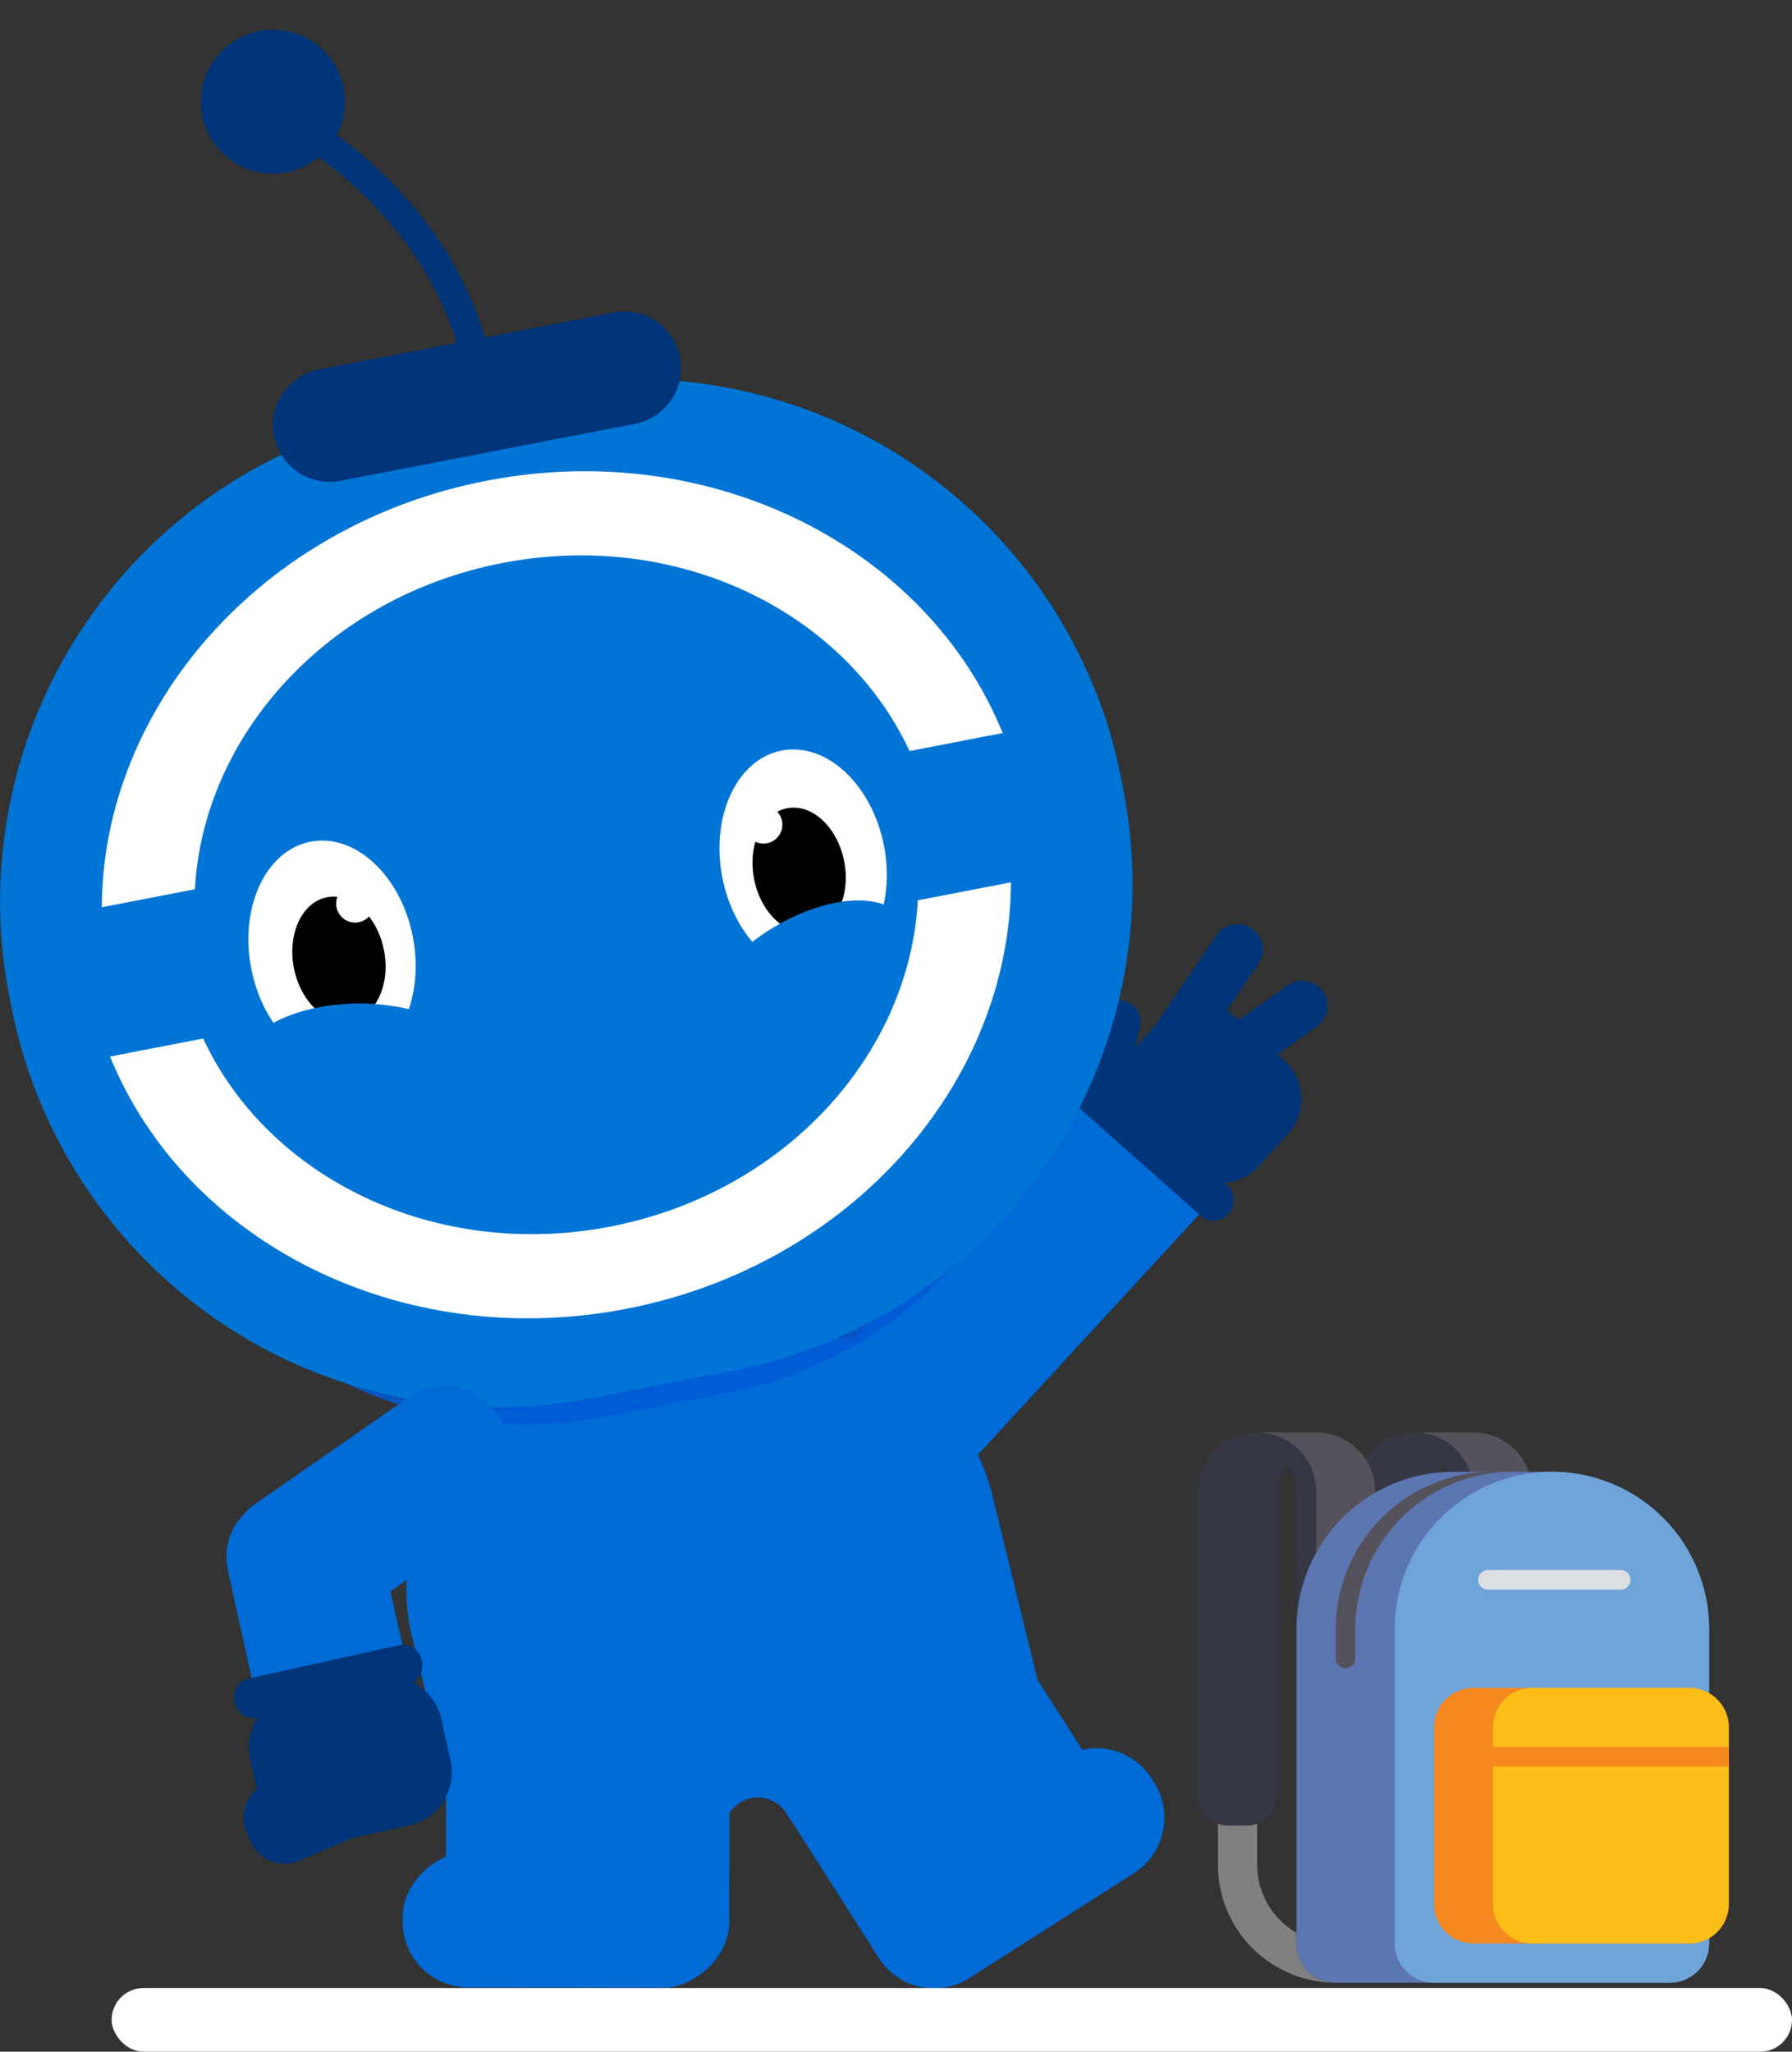 <svg xmlns="http://www.w3.org/2000/svg" width="205.642" height="235.387" viewBox="0 0 205.642 235.387"><rect x="0" y="0" width="205.642" height="235.387" fill="#333333" stroke="none"/><g transform="translate(265.536 -431.674)"><g transform="translate(-219.346 630.415)"><rect width="15.586" height="37.466" rx="7.526" transform="matrix(0.002, -1, 1, 0.002, 0, 29.253)" fill="#006bd6"/><rect width="32.52" height="21.971" transform="translate(5.012 0) rotate(0.132)" fill="#006bd6"/></g><g transform="translate(-175.065 622.552)"><path d="M7.525,0H29.938a7.528,7.528,0,0,1,7.528,7.528v.532a7.527,7.527,0,0,1-7.527,7.527H7.526A7.526,7.526,0,0,1,0,8.06V7.525A7.525,7.525,0,0,1,7.525,0Z" transform="translate(6.048 26.973) rotate(-32.54)" fill="#006bd6"/><rect width="32.52" height="19.539" transform="translate(37.925 16.473) rotate(147.47)" fill="#006bd6"/></g><g transform="translate(-175.746 537.695)"><g transform="translate(0 8.742)"><path d="M-122.653,577.9l-30.986,33.651a9.817,9.817,0,0,1-13.811.582h0a9.769,9.769,0,0,1-.584-13.783l30.986-33.651a9.818,9.818,0,0,1,13.811-.583h0A9.771,9.771,0,0,1-122.653,577.9Z" transform="translate(170.6 -553.477)" fill="#006bd6"/><g transform="translate(32.086)"><path d="M-120.8,578.12l-15.1-13.393a2.3,2.3,0,0,1-.192-3.244h0a2.313,2.313,0,0,1,3.251-.192l15.1,13.394a2.3,2.3,0,0,1,.192,3.244h0A2.313,2.313,0,0,1-120.8,578.12Z" transform="translate(136.675 -553.432)" fill="#01357a"/><path d="M-122,572.5l-5.868-5.2a5.891,5.891,0,0,1-.491-8.3l3.347-3.76a5.92,5.92,0,0,1,8.321-.49l5.868,5.2a5.891,5.891,0,0,1,.491,8.3l-3.347,3.76A5.92,5.92,0,0,1-122,572.5Z" transform="translate(136.304 -553.028)" fill="#01357a"/><path d="M-131.556,563.943h0a2.456,2.456,0,0,1-1.963-2.855l1.131-6.071a2.462,2.462,0,0,1,2.862-1.961h0a2.457,2.457,0,0,1,1.963,2.856l-1.131,6.071A2.461,2.461,0,0,1-131.556,563.943Z" transform="translate(136.506 -553.015)" fill="#01357a"/></g></g><path d="M-124.261,558.9h0a2.9,2.9,0,0,1-.77-4.024l6.7-9.839a2.915,2.915,0,0,1,4.033-.769h0a2.9,2.9,0,0,1,.77,4.025l-6.7,9.839A2.915,2.915,0,0,1-124.261,558.9Z" transform="translate(168.157 -543.771)" fill="#01357a"/><path d="M-119.617,561.617h0a2.9,2.9,0,0,1,.683-4.04l9.024-6.4a2.915,2.915,0,0,1,4.048.684h0a2.9,2.9,0,0,1-.683,4.039l-9.024,6.4A2.916,2.916,0,0,1-119.617,561.617Z" transform="translate(167.865 -544.144)" fill="#01357a"/></g><g transform="translate(-218.905 582.97)"><path d="M-143.719,633.4l-3.986-16.278-1.157-4.727c-.016-.063-.039-.122-.056-.184-.026-.108-.043-.217-.069-.325-3.677-15.02-21.563-23.547-39.949-19.046s-30.309,20.327-26.632,35.347c.026.108.061.213.089.32.014.063.021.127.036.189l1.158,4.728,3.985,16.278a8.354,8.354,0,0,0,10.211,5.858l20.208-4.947a4.129,4.129,0,0,1,3.46-4.023,3.948,3.948,0,0,1,4.022,2.192l22.331-5.468A8.353,8.353,0,0,0-143.719,633.4Z" transform="translate(216.233 -591.641)" fill="#006bd6"/></g><g transform="translate(-265.536 475.138)"><path d="M-195.547,600.411a56.177,56.177,0,0,1-28-1.7,47.455,47.455,0,0,0,29.192,3.918l14.883-2.877a47.461,47.461,0,0,0,25.628-14.518,56.171,56.171,0,0,1-25.346,12.017Z" transform="translate(263.26 -483.462)" fill="#005ad6" opacity="0.88"/><path d="M-138.26,517.9a56.869,56.869,0,0,0-65.006-39.246l-16.357,3.163a56.868,56.868,0,0,0-45.692,60.648,56.585,56.585,0,0,0,.809,5.751l.285,1.474a56.811,56.811,0,0,0,38.4,43.18,56.177,56.177,0,0,0,28,1.7l16.358-3.163A56.171,56.171,0,0,0-156.119,579.4a56.813,56.813,0,0,0,19.536-54.382l-.285-1.474A56.6,56.6,0,0,0-138.26,517.9Z" transform="translate(265.536 -477.629)" fill="#0075d6"/></g><path d="M-207.2,499.359c20.034-3.873,39.223,5.507,46.71,21.578l10.687-2.067c-8.658-21.286-33.376-33.944-59.221-28.947s-44.063,25.956-44.162,48.935l10.687-2.066C-241.54,519.089-227.23,503.232-207.2,499.359Z" transform="translate(-0.67 -3.098)" fill="#fff"/><path d="M-194.787,578.2c-20.034,3.873-39.223-5.507-46.71-21.578l-10.687,2.067c8.658,21.286,33.376,33.944,59.22,28.947S-148.9,561.676-148.8,538.7l-10.687,2.066C-160.444,558.467-174.754,574.324-194.787,578.2Z" transform="translate(-0.724 -5.801)" fill="#fff"/><g transform="translate(-185.112 515.988)"><ellipse cx="9.451" cy="12.972" rx="9.451" ry="12.972" transform="translate(0 3.588) rotate(-10.943)" fill="#fff"/><path d="M-163.709,535.811c.759,3.921-.943,7.548-3.8,8.1s-5.788-2.179-6.546-6.1.943-7.548,3.8-8.1S-164.467,531.89-163.709,535.811Z" transform="translate(180.163 -521.299)"/><path d="M-170.9,531.17a2.172,2.172,0,0,1-1.719,2.545,2.172,2.172,0,0,1-2.544-1.72,2.171,2.171,0,0,1,1.719-2.544A2.171,2.171,0,0,1-170.9,531.17Z" transform="translate(180.216 -521.286)" fill="#fff"/></g><g transform="translate(-239.176 526.441)"><ellipse cx="9.451" cy="12.972" rx="9.451" ry="12.972" transform="translate(0 3.588) rotate(-10.943)" fill="#fff"/><path d="M-229.89,548.607c.758,3.922,3.689,6.654,6.546,6.1s4.559-4.179,3.8-8.1-3.689-6.653-6.546-6.1S-230.649,544.685-229.89,548.607Z" transform="translate(237.253 -532.336)"/><path d="M-224.705,541.574a2.172,2.172,0,0,0,2.544,1.72,2.172,2.172,0,0,0,1.719-2.545,2.171,2.171,0,0,0-2.544-1.719A2.171,2.171,0,0,0-224.705,541.574Z" transform="translate(236.965 -532.258)" fill="#fff"/></g><ellipse cx="13.937" cy="7.567" rx="13.937" ry="7.567" transform="translate(-238.227 546.803)" fill="#0075d6"/><ellipse cx="13.804" cy="7.409" rx="13.804" ry="7.409" transform="translate(-188.995 545.859) rotate(-32.53)" fill="#0075d6"/><g transform="translate(-128.032 596.012)"><g transform="translate(2.255 2.255)"><path d="M-114.385,650.655a3.382,3.382,0,0,1-3.382-3.382V612.323a4.51,4.51,0,0,1,4.51-4.509h6.764a4.51,4.51,0,0,0-4.51,4.509v34.949A3.382,3.382,0,0,1-114.385,650.655Z" transform="translate(117.767 -607.814)" fill="#353744"/></g><path d="M-117.767,652.891v4.717a13.544,13.544,0,0,0,13.529,13.53,4.51,4.51,0,0,1-4.51-4.51v-1.221a9.017,9.017,0,0,1-4.51-7.8v-4.717a3.324,3.324,0,0,1-1.127.207h-2.255A3.324,3.324,0,0,1-117.767,652.891Z" transform="translate(120.022 -608.003)" fill="gray"/><g transform="translate(0 0)"><path d="M-120.151,612.194v34.949a3.382,3.382,0,0,0,3.382,3.382h2.255a3.382,3.382,0,0,1-3.382-3.382V612.194a4.51,4.51,0,0,1,4.51-4.509,4.51,4.51,0,0,1,4.51,4.509v15.784h2.255V612.194a6.764,6.764,0,0,0-6.764-6.764A6.764,6.764,0,0,0-120.151,612.194Z" transform="translate(120.151 -605.43)" fill="#353744"/></g><g transform="translate(18.038 0)"><g transform="translate(2.255 2.255)"><path d="M-98.695,628.107V612.323a4.51,4.51,0,0,1,4.51-4.509h6.764a4.51,4.51,0,0,0-4.51,4.509v15.784Z" transform="translate(98.695 -607.814)" fill="#353744"/></g><g transform="translate(6.764)"><path d="M-87.163,612.194v15.784H-80.4V612.194a6.764,6.764,0,0,0-6.764-6.764h-6.764A6.764,6.764,0,0,1-87.163,612.194Z" transform="translate(93.927 -605.43)" fill="#55525b"/></g><path d="M-101.079,612.194v15.784h2.255V612.194a4.51,4.51,0,0,1,4.51-4.509,4.51,4.51,0,0,1,4.51,4.509v15.784h2.255V612.194a6.764,6.764,0,0,0-6.764-6.764A6.764,6.764,0,0,0-101.079,612.194Z" transform="translate(101.079 -605.43)" fill="#353744"/></g><g transform="translate(2.255 0)"><g transform="translate(0 2.255)"><path d="M-114.385,650.655a3.382,3.382,0,0,1-3.382-3.382V612.323a4.51,4.51,0,0,1,4.51-4.509h6.764a4.51,4.51,0,0,0-4.51,4.509v34.949A3.382,3.382,0,0,1-114.385,650.655Z" transform="translate(117.767 -607.814)" fill="#353744"/></g><g transform="translate(4.51)"><path d="M-106.235,612.194v15.784h6.764V612.194a6.764,6.764,0,0,0-6.764-6.764H-113A6.764,6.764,0,0,1-106.235,612.194Z" transform="translate(112.999 -605.43)" fill="#55525b"/></g></g><g transform="translate(11.274 4.51)"><path d="M-108.231,628.236v36.077a4.51,4.51,0,0,0,4.51,4.51h38.332a4.51,4.51,0,0,0,4.51-4.51V628.236A18.038,18.038,0,0,0-78.919,610.2H-90.193A18.037,18.037,0,0,0-108.231,628.236Z" transform="translate(108.231 -610.198)" fill="#5c76b2"/></g><g transform="translate(22.548 4.51)"><path d="M-96.311,628.236v36.077a4.51,4.51,0,0,0,4.51,4.51h27.058a4.51,4.51,0,0,0,4.51-4.51V628.236A18.038,18.038,0,0,0-78.273,610.2,18.038,18.038,0,0,0-96.311,628.236Z" transform="translate(96.311 -610.198)" fill="#6fa4d8"/></g><g transform="translate(27.057 29.312)"><path d="M-91.543,640.932v20.294a4.51,4.51,0,0,0,4.51,4.51h24.8a4.51,4.51,0,0,0,4.51-4.51V640.932a4.51,4.51,0,0,0-4.51-4.51h-24.8A4.51,4.51,0,0,0-91.543,640.932Z" transform="translate(91.543 -636.422)" fill="#f68820"/></g><g transform="translate(33.822 29.312)"><path d="M-84.391,640.932v20.294a4.51,4.51,0,0,0,4.51,4.51h18.039a4.51,4.51,0,0,0,4.51-4.51V640.932a4.51,4.51,0,0,0-4.51-4.51H-79.881A4.51,4.51,0,0,0-84.391,640.932Z" transform="translate(84.391 -636.422)" fill="#fbbe18"/></g><g transform="translate(33.822 36.076)"><path d="M-57.333,645.829H-84.391v-2.255h27.058Z" transform="translate(84.391 -643.574)" fill="#f68820"/></g><g transform="translate(32.131 15.783)"><path d="M-86.179,623.245a1.128,1.128,0,0,1,1.127-1.127h15.221a1.128,1.128,0,0,1,1.127,1.127,1.128,1.128,0,0,1-1.127,1.127H-85.052A1.128,1.128,0,0,1-86.179,623.245Z" transform="translate(86.179 -622.118)" fill="#dbdee3"/></g><g transform="translate(15.783 4.51)"><path d="M-83.17,610.2h-2.255a18.037,18.037,0,0,0-18.038,18.038v3.382a1.128,1.128,0,0,0,1.127,1.127,1.128,1.128,0,0,0,1.127-1.127v-3.382A18.038,18.038,0,0,1-83.17,610.2Z" transform="translate(103.463 -610.198)" fill="#55525b"/></g></g><rect width="192.834" height="7.307" rx="3.653" transform="translate(-252.727 659.754)" fill="#fff"/><g transform="translate(-245.891 431.674)"><path d="M-231.948,445.581s17.754,8.335,22.708,27.457" transform="translate(244.07 -432.428)" fill="none" stroke="#01357a" stroke-miterlimit="10" stroke-width="3.275"/><path d="M-193.322,469.575l-33.827,6.54a6.525,6.525,0,0,0-5.153,7.622,6.525,6.525,0,0,0,7.622,5.153l33.828-6.541a6.524,6.524,0,0,0,5.152-7.621A6.524,6.524,0,0,0-193.322,469.575Z" transform="translate(244.096 -433.722)" fill="#01357a"/><circle cx="8.257" cy="8.257" r="8.257" transform="matrix(0.717, -0.697, 0.697, 0.717, 0, 11.505)" fill="#01357a"/></g><g transform="translate(-242.149 587.889)"><rect width="17.103" height="35.799" rx="7.018" transform="matrix(0.57, 0.821, -0.821, 0.57, 29.404, 0)" fill="#006bd6"/><rect width="17.707" height="28.779" rx="7.018" transform="matrix(0.976, -0.216, 0.216, 0.976, 1.241, 17.077)" fill="#006bd6"/><g transform="translate(3.204 32.465)"><path d="M4.322,0H5.369A4.322,4.322,0,0,1,9.69,4.322v5.744a4.321,4.321,0,0,1-4.321,4.321H4.321A4.321,4.321,0,0,1,0,10.065V4.322A4.322,4.322,0,0,1,4.322,0Z" transform="translate(3.802 26.475) rotate(-113.102)" fill="#01357a"/><g transform="translate(0.291)"><path d="M-235.557,635.082l17.467-3.87a2.187,2.187,0,0,1,2.488,1.8h0A2.188,2.188,0,0,1-217.1,635.7l-17.468,3.871a2.188,2.188,0,0,1-2.488-1.8h0A2.187,2.187,0,0,1-235.557,635.082Z" transform="translate(237.112 -631.168)" fill="#01357a"/><rect width="22.423" height="17.586" rx="6.219" transform="translate(26.167 19.397) rotate(167.506)" fill="#01357a"/></g></g></g></g></svg>